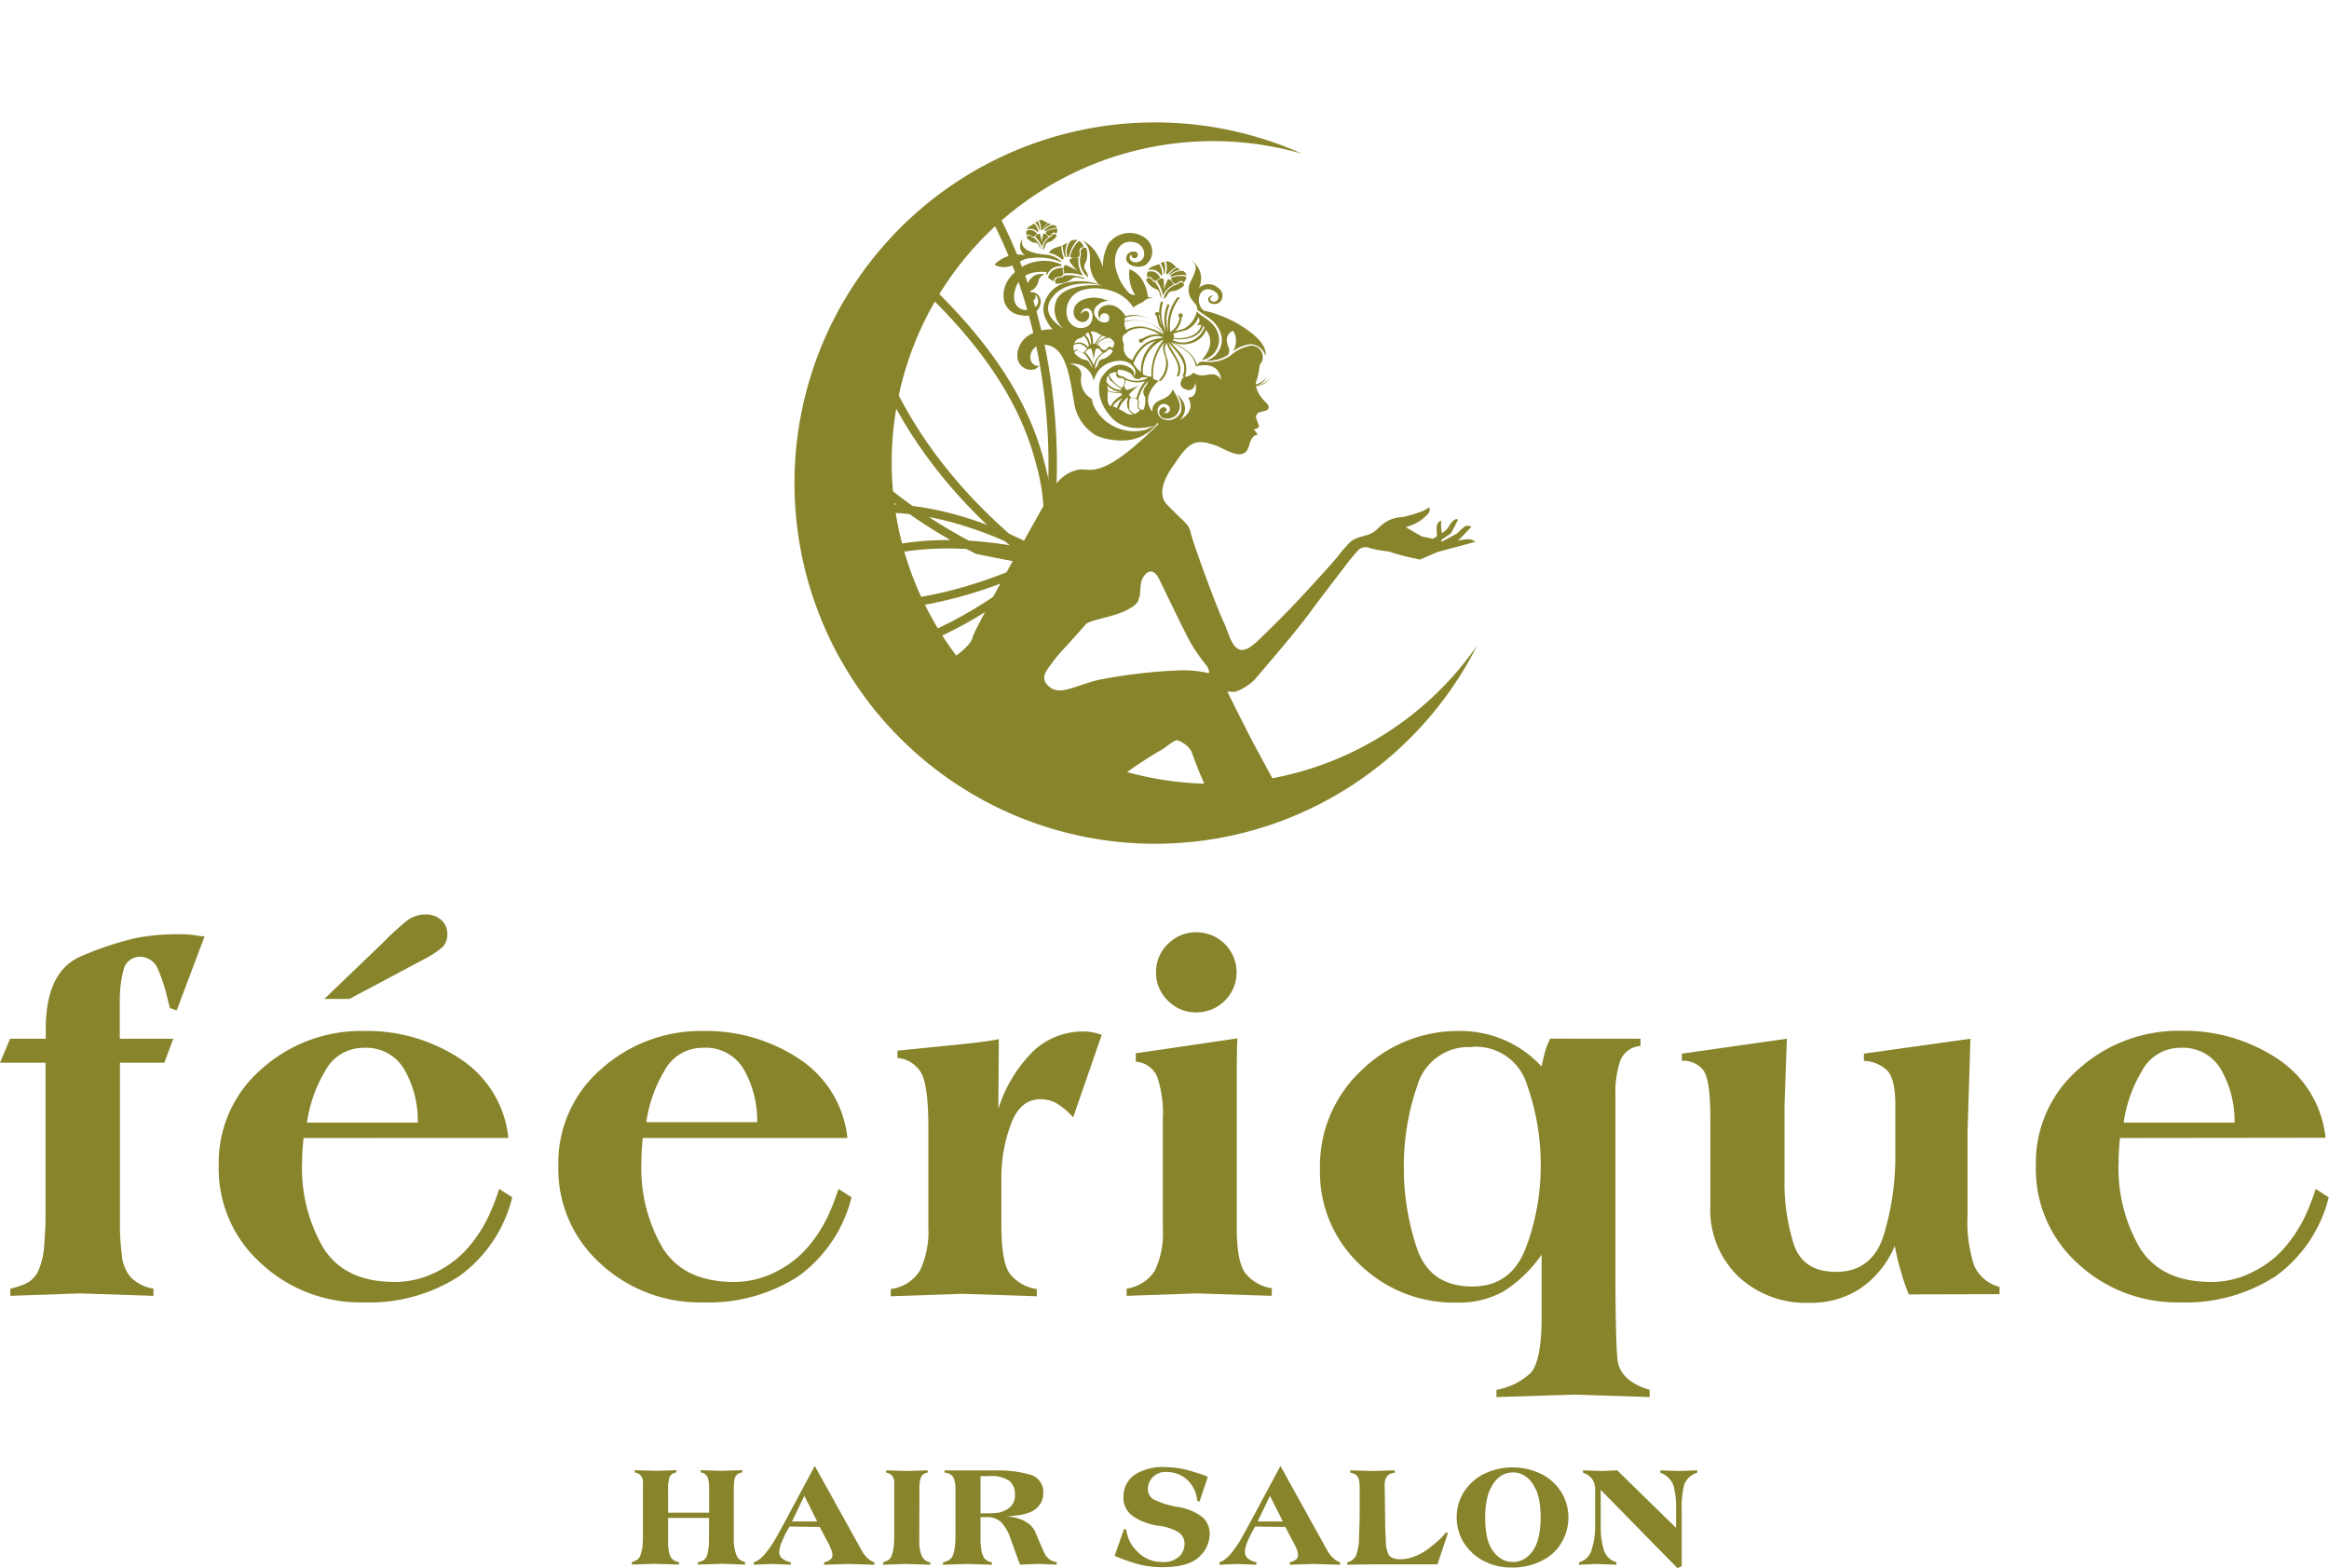 <svg xmlns="http://www.w3.org/2000/svg" xmlns:xlink="http://www.w3.org/1999/xlink" viewBox="0 0 276.84 186.38"><defs><style>.cls-1,.cls-4{fill:none;}.cls-2{fill:#88842b;}.cls-3{clip-path:url(#clip-path);}.cls-4{stroke:#88842b;}</style><clipPath id="clip-path" transform="translate(0 14.54)"><path class="cls-1" d="M182.3,40.48A38.25,38.25,0,1,1,144.05,2.23,38.26,38.26,0,0,1,182.3,40.48Z"/></clipPath></defs><title>feerique_logo</title><g id="レイヤー_2" data-name="レイヤー 2"><g id="レイヤー_1-2" data-name="レイヤー 1"><path class="cls-2" d="M19.53,111.77H14.26v16.31c0,1.06,0,2.15,0,3.28s.1,2.23.23,3.33a4.59,4.59,0,0,0,1.06,2.59,4.91,4.91,0,0,0,2.69,1.34v.86l-8.76-.29-8.25.29v-.86a8.06,8.06,0,0,0,2.06-.71,3.15,3.15,0,0,0,1.32-1.54,9.27,9.27,0,0,0,.66-3.08c.09-1.31.14-2.25.14-2.82v-18.7H0l1.2-2.85H5.44v-1.14q0-6.94,4.27-8.69a37,37,0,0,1,6.59-2.17,26.73,26.73,0,0,1,4.78-.42c.65,0,1.33,0,2,.11s1.12.14,1.23.17L21,105.56l-.8-.28-.23-.86a19.91,19.91,0,0,0-1.23-3.85,2.3,2.3,0,0,0-2.26-1.39,2,2,0,0,0-1.81,1.62,14.14,14.14,0,0,0-.43,3.74v4.38h6.36Z" transform="translate(0 14.54)"/><path class="cls-2" d="M36.09,120.72a24.17,24.17,0,0,0-.18,2.91,18.77,18.77,0,0,0,2.55,10.2q2.55,4,8.45,4a10.84,10.84,0,0,0,5.19-1.31,11.84,11.84,0,0,0,3.83-3.11,16.7,16.7,0,0,0,2.12-3.33,28.51,28.51,0,0,0,1.29-3.31l1.55,1a16.35,16.35,0,0,1-6.36,9.41,19.75,19.75,0,0,1-11.34,3.08,17.32,17.32,0,0,1-12.14-4.62A15.1,15.1,0,0,1,26,124a14.7,14.7,0,0,1,5.1-11.49A17.75,17.75,0,0,1,43.3,108a20,20,0,0,1,11.4,3.31,12.77,12.77,0,0,1,5.73,9.4ZM43.25,110a5.13,5.13,0,0,0-4.59,2.74,16.46,16.46,0,0,0-2.17,6.15H49.66a12.23,12.23,0,0,0-1.54-6.21A5.23,5.23,0,0,0,43.25,110Zm-4.7-5.81,7-6.71a35,35,0,0,1,2.69-2.49,3.62,3.62,0,0,1,2.35-.84,2.75,2.75,0,0,1,1.83.63,2.15,2.15,0,0,1,.75,1.72,2.07,2.07,0,0,1-.69,1.64,11.58,11.58,0,0,1-2.12,1.35l-8.82,4.7Z" transform="translate(0 14.54)"/><path class="cls-2" d="M76.41,120.72a26.37,26.37,0,0,0-.17,2.91,18.77,18.77,0,0,0,2.55,10.2q2.55,4,8.45,4a10.8,10.8,0,0,0,5.18-1.31,12,12,0,0,0,3.84-3.11,17.16,17.16,0,0,0,2.12-3.33,28.51,28.51,0,0,0,1.29-3.31l1.55,1a16.45,16.45,0,0,1-6.36,9.41,19.75,19.75,0,0,1-11.34,3.08,17.35,17.35,0,0,1-12.15-4.62,15.1,15.1,0,0,1-5-11.63,14.7,14.7,0,0,1,5.1-11.49A17.74,17.74,0,0,1,83.63,108,20,20,0,0,1,95,111.32a12.83,12.83,0,0,1,5.73,9.4ZM83.57,110A5.11,5.11,0,0,0,79,112.69a16.47,16.47,0,0,0-2.18,6.15H90a12.23,12.23,0,0,0-1.55-6.21A5.21,5.21,0,0,0,83.57,110Z" transform="translate(0 14.54)"/><path class="cls-2" d="M127.56,118.27a8.38,8.38,0,0,0-1.83-1.59,3.82,3.82,0,0,0-2.06-.57q-2.42,0-3.52,3a18,18,0,0,0-1.12,6.43V131q0,4.49,1,5.85a5,5,0,0,0,3.21,1.82v.86l-8.88-.29-8.48.29v-.86a4.8,4.8,0,0,0,3.47-2.19,10.87,10.87,0,0,0,1-5.16v-11.8c0-3.38-.29-5.57-.86-6.55a3.66,3.66,0,0,0-2.81-1.77v-.86l7.05-.71c2.44-.25,4.12-.46,5-.66l-.06,8.27a16.72,16.72,0,0,1,4.15-6.84,8.58,8.58,0,0,1,6-2.34,6.06,6.06,0,0,1,1,.09,7,7,0,0,1,1.14.31Z" transform="translate(0 14.54)"/><path class="cls-2" d="M151.16,139.48l-8.93-.29-8.31.29v-.86a4.76,4.76,0,0,0,3.35-2.13,10.25,10.25,0,0,0,.95-5v-13a13.41,13.41,0,0,0-.69-5.1,3,3,0,0,0-2.52-1.74v-1l12.09-1.77q-.06.18-.09,3.48c0,2.21,0,4,0,5.3v13.8c0,2.62.34,4.39,1,5.3a5,5,0,0,0,3.18,1.82Zm-8.93-33.69a4.65,4.65,0,0,1-3.41-1.4,4.58,4.58,0,0,1-1.4-3.39,4.51,4.51,0,0,1,1.4-3.33,4.65,4.65,0,0,1,3.41-1.4,4.76,4.76,0,0,1,0,9.52Z" transform="translate(0 14.54)"/><path class="cls-2" d="M195,108.92v.86a2.77,2.77,0,0,0-2.43,1.82,11.82,11.82,0,0,0-.55,3.94v20.52q0,8.26.23,10.89c.16,1.74,1.43,3,3.84,3.7v.86l-8.94-.29-9.27.29v-.86a8,8,0,0,0,4-1.94q1.37-1.36,1.37-6.78v-7.35a15.88,15.88,0,0,1-4.41,4.3,10.74,10.74,0,0,1-5.67,1.4,16,16,0,0,1-11.54-4.53,15.05,15.05,0,0,1-4.73-11.35,15.56,15.56,0,0,1,4.87-11.66A16.46,16.46,0,0,1,173.67,108a13.08,13.08,0,0,1,9.57,4.22c.15-.72.3-1.32.43-1.8a8.44,8.44,0,0,1,.6-1.51Zm-20,1a6.34,6.34,0,0,0-6.53,4.58,29,29,0,0,0-1.6,9.65,29.92,29.92,0,0,0,1.55,9.67q1.54,4.54,6.58,4.55c3.14,0,5.27-1.58,6.42-4.72a27.54,27.54,0,0,0,1.72-9.5,28.43,28.43,0,0,0-1.63-9.76A6.34,6.34,0,0,0,174.93,109.89Z" transform="translate(0 14.54)"/><path class="cls-2" d="M226.89,139.31a26.34,26.34,0,0,1-.95-2.77,27.13,27.13,0,0,1-.71-3,11.57,11.57,0,0,1-4,5,10.67,10.67,0,0,1-6.19,1.77,11.7,11.7,0,0,1-8.45-3.17,11,11,0,0,1-3.29-8.35V118.22q0-4.52-.86-5.59a3,3,0,0,0-2.52-1.08v-.86l12.48-1.77-.28,7.81v8.78a24.16,24.16,0,0,0,1.12,7.9c.74,2.14,2.39,3.22,5,3.22,2.86,0,4.76-1.46,5.67-4.36a32.15,32.15,0,0,0,1.38-9.72v-5.76c0-2.05-.32-3.41-.95-4.08a4.23,4.23,0,0,0-2.78-1.16v-.86l12.66-1.77-.34,10.89v10a16.58,16.58,0,0,0,.8,6.13,4.55,4.55,0,0,0,3,2.48v.86Z" transform="translate(0 14.54)"/><path class="cls-2" d="M252,120.72a26.37,26.37,0,0,0-.17,2.91,18.77,18.77,0,0,0,2.55,10.2q2.55,4,8.45,4a10.8,10.8,0,0,0,5.18-1.31,11.78,11.78,0,0,0,3.84-3.11,17.16,17.16,0,0,0,2.12-3.33,28.51,28.51,0,0,0,1.29-3.31l1.55,1a16.45,16.45,0,0,1-6.36,9.41,19.75,19.75,0,0,1-11.34,3.08A17.35,17.35,0,0,1,247,135.66,15.1,15.1,0,0,1,242,124a14.7,14.7,0,0,1,5.1-11.49,17.74,17.74,0,0,1,12.2-4.53,20,20,0,0,1,11.4,3.31,12.83,12.83,0,0,1,5.73,9.4ZM259.19,110a5.13,5.13,0,0,0-4.58,2.74,16.47,16.47,0,0,0-2.18,6.15h13.18a12.23,12.23,0,0,0-1.55-6.21A5.21,5.21,0,0,0,259.19,110Z" transform="translate(0 14.54)"/><path class="cls-2" d="M84.29,165.88H79.41l0,3a5.38,5.38,0,0,0,.08.85,2.6,2.6,0,0,0,.2.73,1.12,1.12,0,0,0,.42.45,1.33,1.33,0,0,0,.6.22v.29l-2.92-.09-2.69.09v-.29a2.81,2.81,0,0,0,.71-.33,1.21,1.21,0,0,0,.33-.53,4.54,4.54,0,0,0,.22-.93,10.07,10.07,0,0,0,.06-1.14l0-5.55v-.41a5.88,5.88,0,0,0,0-.8,1.15,1.15,0,0,0-.19-.51,1.12,1.12,0,0,0-.34-.31,1.57,1.57,0,0,0-.43-.15v-.27l2.57.08,2.37-.08v.27a1,1,0,0,0-.83.6,4.58,4.58,0,0,0-.16,1.35v2.84h4.88l0-2.84a4.22,4.22,0,0,0-.17-1.35,1,1,0,0,0-.83-.6v-.27l2.37.08,2.57-.08v.27a2.08,2.08,0,0,0-.5.16,1.11,1.11,0,0,0-.28.29,1.34,1.34,0,0,0-.18.61,8.36,8.36,0,0,0-.05.92v5.75a5.62,5.62,0,0,0,.23,1.85,1.83,1.83,0,0,0,.41.74,2.81,2.81,0,0,0,.7.34v.29l-2.69-.09-2.92.09v-.29a1.61,1.61,0,0,0,.62-.2,1,1,0,0,0,.41-.42,3.62,3.62,0,0,0,.2-.76,5.33,5.33,0,0,0,.09-.87Z" transform="translate(0 14.54)"/><path class="cls-2" d="M93.86,166.9l-.34.58a10.55,10.55,0,0,0-.59,1.25,3.24,3.24,0,0,0-.3,1.15,1,1,0,0,0,.37.83,2.61,2.61,0,0,0,1,.44v.29l-2.29-.09-2.11.09v-.29a2.47,2.47,0,0,0,.7-.38,5.64,5.64,0,0,0,.62-.6,12.85,12.85,0,0,0,1.26-1.81c.35-.62.89-1.6,1.6-2.93l3.07-5.73,5.58,10.05a3.68,3.68,0,0,0,.65.86,2.13,2.13,0,0,0,.86.54v.29l-3.1-.09-2.88.09v-.29a1.79,1.79,0,0,0,.7-.3.65.65,0,0,0,.29-.56,2,2,0,0,0-.21-.81c-.13-.32-.3-.67-.5-1l-.8-1.53Zm1.75-3.65-1.47,3.05h3Z" transform="translate(0 14.54)"/><path class="cls-2" d="M109.27,168.9a3.7,3.7,0,0,0,.1.8,3,3,0,0,0,.23.74,1.23,1.23,0,0,0,.4.48,1.16,1.16,0,0,0,.59.23v.29l-2.93-.09-2.68.09v-.29a3.22,3.22,0,0,0,.71-.33,1.31,1.31,0,0,0,.32-.53,4.54,4.54,0,0,0,.22-.93,10.07,10.07,0,0,0,.06-1.14l0-5.55v-.41a5.88,5.88,0,0,0,0-.8,1.28,1.28,0,0,0-.18-.51,1.15,1.15,0,0,0-.35-.31,1.46,1.46,0,0,0-.43-.15v-.27l2.57.08,2.37-.08v.27a1,1,0,0,0-.82.6,4.27,4.27,0,0,0-.16,1.35Z" transform="translate(0 14.54)"/><path class="cls-2" d="M116.55,166.33v2.32a8.12,8.12,0,0,0,.12,1.11,2.18,2.18,0,0,0,.35.93,1.42,1.42,0,0,0,.88.46v.29l-2.94-.09-2.87.09v-.29a2.06,2.06,0,0,0,.73-.28,1.11,1.11,0,0,0,.46-.58,4,4,0,0,0,.22-1,8.59,8.59,0,0,0,.07-1.11l0-5.55a3.83,3.83,0,0,0-.22-1.52,1.22,1.22,0,0,0-1.08-.61v-.27h6.19a13.66,13.66,0,0,1,3.9.48A2.12,2.12,0,0,1,124,163a2.16,2.16,0,0,1-.47,1.38,2.65,2.65,0,0,1-1.13.84,6.36,6.36,0,0,1-1.35.34,10.43,10.43,0,0,1-1.35.09,11.65,11.65,0,0,1,1.37.3,3.84,3.84,0,0,1,1.13.56,2.5,2.5,0,0,1,.84,1l.63,1.48c.25.56.41.94.5,1.12a2.12,2.12,0,0,0,.37.51,1.58,1.58,0,0,0,.48.34,3.46,3.46,0,0,0,.59.18v.29l-2.25-.09-2.1.09q-.1-.19-.45-1.17c-.24-.66-.48-1.35-.74-2.06a5.13,5.13,0,0,0-1-1.75,2.42,2.42,0,0,0-1.87-.67h-.65Zm.75-1a9.84,9.84,0,0,0,1.37-.07,3.32,3.32,0,0,0,1.24-.54,1.87,1.87,0,0,0,.73-1.69,2,2,0,0,0-.65-1.55,3.78,3.78,0,0,0-2.44-.57h-1v4.42Z" transform="translate(0 14.54)"/><path class="cls-2" d="M142.58,163.94l-.26-.1a5.26,5.26,0,0,0-.22-1,4.31,4.31,0,0,0-.54-1,3.28,3.28,0,0,0-1.17-1,3.45,3.45,0,0,0-1.64-.42,2.14,2.14,0,0,0-1.78.67,2.08,2.08,0,0,0-.52,1.28,1.42,1.42,0,0,0,.66,1.3,10.52,10.52,0,0,0,2.88.9,6.32,6.32,0,0,1,3,1.26,2.67,2.67,0,0,1,.8,2,3.73,3.73,0,0,1-1.24,2.66c-.83.83-2.29,1.24-4.39,1.24a10.82,10.82,0,0,1-3.16-.44c-1-.3-1.79-.6-2.51-.91l1.13-3.21.25.1a4.46,4.46,0,0,0,1.43,2.72,4,4,0,0,0,2.81,1.12,2.67,2.67,0,0,0,2.09-.68,2.12,2.12,0,0,0,.6-1.4,1.65,1.65,0,0,0-.75-1.48,6.26,6.26,0,0,0-2.4-.75,7.18,7.18,0,0,1-2.88-1.06,2.67,2.67,0,0,1-1.23-2.39,3.2,3.2,0,0,1,1.18-2.5,6.11,6.11,0,0,1,4-1,8.15,8.15,0,0,1,1.31.11,11.41,11.41,0,0,1,1.56.35l1.2.37c.25.09.52.2.78.32Z" transform="translate(0 14.54)"/><path class="cls-2" d="M149.2,166.9l-.33.58a12.31,12.31,0,0,0-.6,1.25,3.41,3.41,0,0,0-.29,1.15,1,1,0,0,0,.37.83,2.54,2.54,0,0,0,1,.44v.29l-2.29-.09-2.11.09v-.29a2.28,2.28,0,0,0,.69-.38,4.9,4.9,0,0,0,.63-.6,12.85,12.85,0,0,0,1.26-1.81c.35-.62.88-1.6,1.6-2.93l3.07-5.73,5.57,10.05a4,4,0,0,0,.66.86,2.07,2.07,0,0,0,.86.54v.29l-3.11-.09-2.87.09v-.29a1.79,1.79,0,0,0,.7-.3.64.64,0,0,0,.28-.56,2,2,0,0,0-.2-.81q-.21-.48-.51-1l-.8-1.53Zm1.76-3.65-1.47,3.05h3Z" transform="translate(0 14.54)"/><path class="cls-2" d="M172.11,167.67l-1.24,3.72h-7.73l-3,.05v-.29a1.54,1.54,0,0,0,1-.71,5.62,5.62,0,0,0,.4-2.27c.05-1.14.08-2.12.08-2.94v-2.81a7,7,0,0,0-.05-.88,1.46,1.46,0,0,0-.21-.58.89.89,0,0,0-.38-.32,2,2,0,0,0-.48-.14v-.28l2.69.08,2.6-.08v.28a2.34,2.34,0,0,0-.57.15,1,1,0,0,0-.4.36,1.44,1.44,0,0,0-.22.67,8.81,8.81,0,0,0,0,.94l.06,4.53.07,1.37a3.59,3.59,0,0,0,.32,1.69c.21.39.67.58,1.38.58a4.9,4.9,0,0,0,1.77-.36,6.85,6.85,0,0,0,1.81-1.06c.58-.47,1-.82,1.22-1.05a7.6,7.6,0,0,0,.66-.74Z" transform="translate(0 14.54)"/><path class="cls-2" d="M183.8,170.67a7.58,7.58,0,0,1-4,1.1,7,7,0,0,1-3.69-.92,6.16,6.16,0,0,1-2.24-2.24,5.75,5.75,0,0,1-.72-2.8,5.69,5.69,0,0,1,.72-2.79,6.16,6.16,0,0,1,2.25-2.23,7.78,7.78,0,0,1,7.34,0,5.94,5.94,0,0,1,2.25,2.23,5.74,5.74,0,0,1,.72,2.79,5.83,5.83,0,0,1-.71,2.81A5.36,5.36,0,0,1,183.8,170.67Zm-1.67-8.93a3.06,3.06,0,0,0-1-.93,2.49,2.49,0,0,0-1.29-.34,2.68,2.68,0,0,0-1.29.32,3.26,3.26,0,0,0-1.07,1.06,4.9,4.9,0,0,0-.72,1.74,10.31,10.31,0,0,0-.22,2.22,11.11,11.11,0,0,0,.2,2.26,4.76,4.76,0,0,0,.71,1.72,3.54,3.54,0,0,0,1.09,1,2.72,2.72,0,0,0,2.58,0,3.41,3.41,0,0,0,1.08-1,4.7,4.7,0,0,0,.71-1.75,10.45,10.45,0,0,0,.22-2.22,11,11,0,0,0-.21-2.24A4.9,4.9,0,0,0,182.13,161.74Z" transform="translate(0 14.54)"/><path class="cls-2" d="M199.39,171.84l-9.12-9.3V167a9.42,9.42,0,0,0,.34,2.58,2.2,2.2,0,0,0,1.53,1.57v.29l-2.3-.09-2.15.09v-.29a2.1,2.1,0,0,0,1.53-1.59,8.84,8.84,0,0,0,.39-2.56v-4.38a2.31,2.31,0,0,0-.33-1.33,2.25,2.25,0,0,0-1.11-.79v-.28l2.34.08,1.72-.08,7,6.84v-2.19a10.13,10.13,0,0,0-.3-2.82,2.6,2.6,0,0,0-1.57-1.55v-.28l2.25.08,2.14-.08v.28a2.33,2.33,0,0,0-1.57,1.48,10.91,10.91,0,0,0-.28,2.86v6.78Z" transform="translate(0 14.54)"/><g class="cls-3"><path class="cls-4" d="M124.55,48.3a24,24,0,0,0-.93-7.87c-2-7.87-7.06-14.49-12.76-20.1-4.79-4.72-10.64-8.33-15.38-13-2-2-4-4-5.87-6.06C88.8.35,85-3,85.17-4.39c0,0-4.69,37.07,31,55.2,0,0,5.88,1.22,6.95,1.27l1.07.05Z" transform="translate(0 14.54)"/><path class="cls-4" d="M124.82,46.77s2.7-19.75-7.7-37.63S106.44-12.62,106.74-14.3c0,0-19.89,36.17,14.29,64.79l3.11,1.22Z" transform="translate(0 14.54)"/><path class="cls-4" d="M86.85,54.73s10.88-17.73,37.66-3c0,0-18.66,10.95-37.66,3" transform="translate(0 14.54)"/><path class="cls-4" d="M89.16,64.48s5.87-20,35.55-12.75c0,0-15.15,15.43-35.55,12.75" transform="translate(0 14.54)"/><path class="cls-2" d="M194.76,109.54a27.05,27.05,0,0,1-4.41,1,27.53,27.53,0,0,1-6-.88c-.63-.25-.79-.91-.5-1.21a.91.91,0,0,0,.33-.79c0-.33-.83,0-2,.17a3.54,3.54,0,0,1-1.71,0,46.74,46.74,0,0,1-4.95-2.21c-1.42-.75-8.34-6.08-11.55-8.46s-6.33-7.87-7.58-9.91-6.5-11.79-7.25-13.17-3.25-6.42-3.25-6.42l.29,0a2.09,2.09,0,0,0,.71,0,6.11,6.11,0,0,0,2.29-1.46c.38-.5,4.34-5,6.42-7.79.69-.94,1.38-1.87,2.09-2.79s1.42-1.86,2.13-2.78a25,25,0,0,1,1.64-2,1.26,1.26,0,0,1,1.41-.22,17.1,17.1,0,0,0,2,.37c.12,0,.26,0,.39.08.77.25,1.61.47,2.27.63h0l.76.16.49.11,2.1-.9,4.49-1.21a1.63,1.63,0,0,0-.68-.31,6.4,6.4,0,0,0-1.54.22l.25-.13,1.49-1.55a.75.75,0,0,0-.86,0c-.24.2-.84.78-.84.78l-1.85,1c0-.07,0-.15,0-.24l1.14-.79.82-1.58c-.13-.21-.41-.07-.7.24s-.41.64-.64.88a3,3,0,0,1-.54.44,3.29,3.29,0,0,1-.09-1.43s-.66-.12-.55,1.28a2.62,2.62,0,0,1,0,.57l-.47.25L169,49.22l-1.9-1.1a6.32,6.32,0,0,0,1.78-.81c.78-.63,1.24-1,1-1.56a3.91,3.91,0,0,1-1.4.67c-.77.31-1.55.41-1.68.49s-.18,0-.22,0A5.17,5.17,0,0,0,166,47a4.07,4.07,0,0,0-1.52.67c-.42.3-.74.71-1.16,1-.87.6-2,.48-2.83,1.22a21.28,21.28,0,0,0-1.58,1.84c-.92,1.07-1.88,2.12-2.83,3.16s-1.75,1.9-2.65,2.84c-.73.75-1.47,1.5-2.22,2.24l-1.41,1.38-.61.59-.05,0c-2.5,2.25-2.92-1-3.67-2.5s-3.66-9.41-3.91-10.58-.67-1.17-2.84-3.42c-1.27-1.32-.17-3.41.94-4.91,1.71-2.57,2.44-2.95,4.82-2.13,1.15.39,3.44,2.15,4,0,.33-1.24.79-1.2.94-1.25s-.25-.51-.41-.65c.15,0,.55-.15.64-.31s-.46-1-.33-1.33c.26-.64,1-.37,1.37-.73s-.18-.78-.52-1.15a3.56,3.56,0,0,1-.88-1.63,2.15,2.15,0,0,0,1.73-1,2.49,2.49,0,0,1-1.74.94v0a1.82,1.82,0,0,0,1.3-1,2.52,2.52,0,0,1-1.3.86,1.43,1.43,0,0,1,0-.22,8,8,0,0,0,.46-2.15l.05-.05a1,1,0,0,0,.3-.65,1.35,1.35,0,0,0-1.53-1.52,5,5,0,0,0-2.27,1.14,4.28,4.28,0,0,1-3.25.72,2.7,2.7,0,0,1-.41.06,4.87,4.87,0,0,1-.37.34c-.38-1.45-1.81-2.16-3.08-2.77,1.43.75,3.63.24,4.17-1.38,1.08,1.39.21,2.79-.51,3.59a2.45,2.45,0,0,0,1.81-3.51c-.49-1.1-1.58-1.51-2.4-2.24a3.06,3.06,0,0,1-1.48,2c-.34.14-.73.18-1.09.3a2.56,2.56,0,0,0,.78-1.64.27.27,0,0,0,.13-.17.26.26,0,0,0-.52-.07.24.24,0,0,0,.14.24,2.37,2.37,0,0,1-1.1,1.75,5.29,5.29,0,0,1,1.15-4.08,1.57,1.57,0,0,0-.3-.05,5.31,5.31,0,0,0-1.09,4.09,4.53,4.53,0,0,1,.14-3.12c0-.1-.21-.2-.25-.1a4.67,4.67,0,0,0-.13,3.23.08.08,0,0,0,0,0,4.34,4.34,0,0,1-.38-3.49,1.26,1.26,0,0,0-.23-.13,3.59,3.59,0,0,0-.23,1.42.27.27,0,0,0-.2-.14.25.25,0,0,0-.29.19.25.25,0,0,0,.19.27,4.5,4.5,0,0,0,.34,1.22,4.4,4.4,0,0,0-3.54-1.31,2.21,2.21,0,0,1-.51.11s-1-1.84-2.62-1.18a1,1,0,0,0-.61,1.07,1.09,1.09,0,0,0,.25.53.58.58,0,0,1-.05-.29.55.55,0,0,1,1.09.16.43.43,0,0,1-.47.46,1.13,1.13,0,0,1-1-.49,1,1,0,0,1,.1-1.55,1.9,1.9,0,0,1,1.31-.52c-.24-.09-.5-.17-.77-.25-1.44-.41-3.34.16-3.39,1.47a1.18,1.18,0,0,0,.91,1.28.79.79,0,0,0,.94-.83c0-.47-.4-.52-.6-.44a.85.85,0,0,0-.37.38.69.69,0,0,1,.83-.72c.78.29.65,1.65,0,2.1a1.65,1.65,0,0,1-2.43-.92A2.63,2.63,0,0,1,128.47,20c1.57-.58,4.78-.37,6.24,2a4.94,4.94,0,0,1,1.12-.61,1.49,1.49,0,0,1,1.41-.49,7.86,7.86,0,0,0-.78-.13c-.4-2.87-2.21-3.3-2.21-3.3a4.65,4.65,0,0,0,.69,3.07c-.23,0-.45-.1-.64-.16A6.19,6.19,0,0,1,132.56,17c-.21-1.79.76-3.13,2.3-2.74A1.43,1.43,0,0,1,136,15.8a1,1,0,0,1-1.29.8c-.54-.23-.47-.65-.31-.85l.08-.08v0a.39.39,0,1,0,.44-.3.55.55,0,0,0-.18,0,.82.82,0,0,0-.88.76c0,1,1.68,1.34,2.43.73a2,2,0,0,0-.2-3.14,3.14,3.14,0,0,0-4.32.68,5.78,5.78,0,0,0-.68,2.8c-.92-2.85-2.58-3.18-2.58-3.18s1.12.31,1.06,2.36a3.5,3.5,0,0,0,1.06,2.88h0a7.05,7.05,0,0,0-4-.17,3.48,3.48,0,0,0-2.52,2.51c-.45,1.45,1,3,1,3a5.47,5.47,0,0,0-2.8.7c-1.07.63-1.86,2.31-1.07,3.45.51.73,1.87,1,2.32.07-.24.34-.89-.1-1-.43a1.47,1.47,0,0,1,1.11-1.93c3.1-.37,3.46,3.91,4,6.79a5.4,5.4,0,0,0,2.68,4,7.86,7.86,0,0,0,3.27.56,5.12,5.12,0,0,0,4-2.1l.07.17,0,0c-7.08,7-8.08,5.08-9.58,5.42a4.41,4.41,0,0,0-3,2.41c-.75,1.25-9.25,16.42-9.5,17.5s-2.25,2.38-2.25,2.38l-5.67,3.17c-5.67,3.16-9,12.79-9.71,15.7s-4.08,7-4.08,7a114.55,114.55,0,0,0,26,2.79,11.64,11.64,0,0,0,8.35-2.74c4.07,0,7.84-1.78,11.62-3a7.29,7.29,0,0,0,.38.8,68.76,68.76,0,0,0,7.58,7.5,122.72,122.72,0,0,0,11.67,7.66c4.41,2.46,6,5,6.71,6.21s1.2,3.21,2.08,3.75,2.17-.29,3.08-.75,3.5-.54,4.84-.54a2.39,2.39,0,0,1,2.08.71,13.85,13.85,0,0,1,2.42,2.5c.71,1.12,1.25,2.42,1.8,2.56a2.39,2.39,0,0,0,2.25-.69c.52-.52.83-1.29,1.14-1.51a5.48,5.48,0,0,1,2.8-.85c1.58-.26,2.45-.75,4-1.13s2.86-.66,4-2.89C197,109,195.34,109.37,194.76,109.54Zm-53.49-85a2.59,2.59,0,0,0,1.18-1.37c.28.4.05.75-.23,1a1,1,0,0,1,.58-.07c-.35,1.34-2,1.67-3.25,1.54a.19.19,0,0,1,0-.07.6.6,0,0,0-.11-.41C140,24.85,140.71,24.89,141.27,24.56Zm-1.76,1.2h0c1.26.19,3.13-.1,3.51-1.53a.72.72,0,0,1,.15.16h0a2.75,2.75,0,0,1-3.8,1.51A.44.44,0,0,0,139.51,25.76Zm-14.17-5.25c2-2.1,5.77-1.09,5.77-1.09-.4-.06-4.42-.32-5.47,1.61a2.91,2.91,0,0,0,.74,3.47S123.15,22.76,125.34,20.51ZM142.13,29s0,0,0,0c3.09-.71,3,1.68,3,1.68-.13-.29-.33-.92-1.66-.67a2,2,0,0,1-1.62-.25,1.4,1.4,0,0,1-1,.48,2.89,2.89,0,0,0-.34-2.57c-.41-.54-.91-1-1.33-1.54C140.5,26.77,141.9,27.48,142.13,29Zm-4.37-6.09a.39.39,0,0,0,.08-.1,5,5,0,0,0,.33,1.52A4.56,4.56,0,0,1,137.76,22.93Zm-4,.31a3.78,3.78,0,0,1,4.63,1.84s0,0,0,0a5,5,0,0,0-4.72-1.41A2.12,2.12,0,0,1,133.71,23.24Zm3.16,7-.05,0a1.73,1.73,0,0,1-1-.28,4.08,4.08,0,0,1,2.32-4.06l.12,0A6.27,6.27,0,0,0,136.87,30.28Zm-.82,2.32a2.94,2.94,0,0,1-.17,1.62s-.78.13-.56-.73a.48.48,0,0,0-.06-.48,4.8,4.8,0,0,1,1.16-2.19,1.72,1.72,0,0,1-.3.62C135.73,32,135.92,32.2,136.05,32.6Zm-2.84-2.17c.71.13.33.72.34.8a.62.62,0,0,0-.06.18.83.83,0,0,0-.2.22,3.63,3.63,0,0,1-1.07-.88c-.16-.19-.43-.48-.41-.75,0,0,0,0,0,0a1.3,1.3,0,0,1,.89-.22h0C132.62,30,132.6,30.32,133.21,30.43Zm2.32,0a1.46,1.46,0,0,1,.86,0,2.75,2.75,0,0,1-2.71,0,.57.57,0,0,0-.35-.17c-.88-.16-.43-.81-.43-.81a2.89,2.89,0,0,1,1.55.53C134.75,30.33,134.9,30.61,135.53,30.47Zm-.8-1.82a4.88,4.88,0,0,1,1.48-2.07,3.69,3.69,0,0,1,1.11-.5,4.33,4.33,0,0,0-1.75,3.71A3.47,3.47,0,0,1,134.73,28.65Zm-.9,3.19c-.4-.23-.15-.71-.15-.71a2,2,0,0,0,.09-.42,3.25,3.25,0,0,0,2.28.17,4.75,4.75,0,0,0-1,2c-.13,0-.26,0-.28,0s-.55,0-.6-.47a13.58,13.58,0,0,1,1.19-1.09A5.74,5.74,0,0,1,133.83,31.84Zm-1.75-1a4.81,4.81,0,0,0,1.15.91.85.85,0,0,0,0,.17,2.24,2.24,0,0,1-1.73-.93l0,0a1.06,1.06,0,0,1,.17-.8A2.72,2.72,0,0,0,132.08,30.84Zm1.1,1.23a.49.49,0,0,0,0,.12,4.3,4.3,0,0,1-1.52-.2,2.4,2.4,0,0,0-.13-.64A2.83,2.83,0,0,0,133.18,32.07Zm-1.51,0a4.28,4.28,0,0,0,1.55.21s0,0,0,0a.7.7,0,0,0,.13.24A3,3,0,0,0,132,33.78a1.17,1.17,0,0,1-.34-.86A7.43,7.43,0,0,1,131.67,32.12Zm1.84.62.08,0a2.78,2.78,0,0,0-.87,1.36,3.77,3.77,0,0,1-.49-.22A2.94,2.94,0,0,1,133.51,32.74Zm.33.15a.74.74,0,0,0,.21,0,1.77,1.77,0,0,0-.05,1.22,2,2,0,0,0,.61.78,1.4,1.4,0,0,1-.93-.26,6,6,0,0,0-.73-.39A2.63,2.63,0,0,1,133.84,32.89Zm.37,1.17a2,2,0,0,1,.12-1.18h0a.76.76,0,0,0,.29.07c.07,0,.76,0,.58.65-.13.51.08.67.28.72l0,0a1.42,1.42,0,0,1-.67.49A1.51,1.51,0,0,1,134.21,34.06Zm-.62-10.16a4.42,4.42,0,0,1,4.64,1.34.32.32,0,0,0,0,.09,7,7,0,0,0-2.4-.89,3.21,3.21,0,0,0-2,.39,2.12,2.12,0,0,1-.23-.93Zm.35,1.17v0a3.09,3.09,0,0,1,2.4-.36,6.52,6.52,0,0,1,1.45.64,3.22,3.22,0,0,0-2.06.52l-.11,0a.25.25,0,0,0-.29.2.25.25,0,0,0,.22.27.25.25,0,0,0,.29-.2v0a3,3,0,0,1,1.12-.52,2,2,0,0,1,1.24.08h0a0,0,0,0,1,0,0l-.24.09a4.41,4.41,0,0,0-1.84.61,4.69,4.69,0,0,0-1.56,2,1.53,1.53,0,0,1-1-1.82C133.06,25.17,133.94,25.07,133.94,25.07Zm-1.54,1.2a1.12,1.12,0,0,1-.22.72h0c-.12-.14-.35-.3-.68.08s-.65-.06-.71-.09a.89.89,0,0,0-.1-.12.63.63,0,0,0-.08-.23,3,3,0,0,1,1.08-.39,1.11,1.11,0,0,1,.7,0ZM129,27.35c.08-.08.13-.18.15-.19s.24-.38.59-.22a9.64,9.64,0,0,1,.27,1.3,5.11,5.11,0,0,1,.24-1.31c.33-.18.57.19.57.19a1,1,0,0,0,.26.24A2.63,2.63,0,0,0,130,28.9,3.74,3.74,0,0,0,129,27.35Zm.88,1.85a1.41,1.41,0,0,1-.31-.47c-.19-.5-.45-.46-.79-.54a2.37,2.37,0,0,1-1.08-.8s.23-.61.75-.09c.15.15.27.18.37.15A4,4,0,0,1,129.86,29.2Zm1.38-1.81a.44.44,0,0,0,.27-.18c.48-.56.75,0,.75,0a2.33,2.33,0,0,1-1,.87c-.33.1-.59.09-.75.59a1.21,1.21,0,0,1-.37.61A2.28,2.28,0,0,1,131.24,27.39Zm.59-1.78h0a.87.87,0,0,1,.5.45,1.88,1.88,0,0,0-.68.06,3.52,3.52,0,0,0-1.13.43.5.5,0,0,0-.1-.11A1.83,1.83,0,0,1,131.83,25.61Zm-.3-.1a2.38,2.38,0,0,0-1.19.86l-.09,0a3.6,3.6,0,0,1,.78-1A2.2,2.2,0,0,0,131.53,25.51ZM130.37,25a6.47,6.47,0,0,1,.56.33,3.68,3.68,0,0,0-.79,1h0a.45.45,0,0,0-.23,0,2.43,2.43,0,0,0-.28-1.45A1,1,0,0,1,130.37,25Zm-1,0a2.48,2.48,0,0,1,.31,1.41l-.08,0a2.16,2.16,0,0,0-.6-1.18A3.62,3.62,0,0,1,129.42,24.92Zm-1.11.73a4.22,4.22,0,0,0,.58-.35,2.2,2.2,0,0,1,.59,1.2.56.56,0,0,0-.1.15,1.44,1.44,0,0,0-.84-.55,1.6,1.6,0,0,0-.81.1A1.12,1.12,0,0,1,128.31,25.65Zm-.65.74a1.36,1.36,0,0,1,.84-.12,1.6,1.6,0,0,1,.78.58h0a.86.86,0,0,0-.18.18c-.05,0-.28.56-.7.14s-.51-.22-.62-.1h-.06A1.21,1.21,0,0,1,127.66,26.39Zm8.81,10a5.36,5.36,0,0,1-6.27-2.48,3.38,3.38,0,0,1-.37-1.11,2.56,2.56,0,0,1-1.25-2.71c.12-1.28-1.38-1.45-1.38-1.45a2.45,2.45,0,0,1,2.84,2,4.51,4.51,0,0,1,.5-1.09c.82-1.26,3.05-1.72,4-.81s.2,1.46.2,1.46c.41-.59-.31-1.06-.31-1.06-1.82-1.21-3.12.62-3.44,1.11s-.82,2.5,1.12,4.69,5.23,1,5.23,1A4.52,4.52,0,0,1,136.47,36.4Zm.49-2.16s-1.41-1.6.82-3.58h0a3.92,3.92,0,0,1-.65-.24,6.15,6.15,0,0,1,1.33-4.37,2,2,0,0,0-.17.68,6.33,6.33,0,0,0,.28,1.12,2.84,2.84,0,0,1-.76,2.72s0,.06,0,.08h.25a2.88,2.88,0,0,0,.81-2.35,6.5,6.5,0,0,1-.37-1.49c0-.24.15-.48.19-.71.43,1.37,2,2.51,1.21,4l.28,0c.7-1.53-.83-2.68-1.25-4.06h0c.92,1.2,2.45,2.39,1.67,4.11l.19,0s-1,1,.12,1.49,1.23-.76,1.23-.76c.08.33.3,1.63-.74,1.76h-.13c.3.47.78,1.66-1,2.69,0,0,1.58-1.37-.23-3l-.05,0a2.5,2.5,0,0,1,.44,2,1.63,1.63,0,0,1-2.39.73,1.1,1.1,0,0,1-.39-.92c0-.35.35-.8.8-.74.24,0,.61.22.66.52a.47.47,0,0,1-.49.57.28.28,0,0,1-.21-.1c.72-.13.07-1-.43-.39a.61.61,0,0,0-.07.68c.29.72,1.34.48,1.76.21a1.53,1.53,0,0,0,.56-.81c.27-.8-.38-1.67-.8-2.46-.06.43-.41.92-1.44,1.32C136.83,33.46,137,34.24,137,34.24ZM124.74,67.1c-1.29-1.06-.23-2.06.27-2.79a18.2,18.2,0,0,1,1.75-2.06l2.38-2.66c.78-.55,3.7-.86,5.23-1.86a2.25,2.25,0,0,0,.8-.66,1.22,1.22,0,0,0,.16-.26.29.29,0,0,0,0-.1,2.27,2.27,0,0,0,.18-.67c.08-.89,0-1.65.65-2.33s1.25-.2,1.63.59c0,0,2.79,5.81,3.69,7.49a23.51,23.51,0,0,0,2,2.86c.17.33.45.94,0,.78a13.13,13.13,0,0,0-3.52-.28,62.27,62.27,0,0,0-9.39,1.12C127.86,66.94,126,68.16,124.74,67.1Zm18.28,13c-1.32-1.19-2.25-2-9.6-1.75,0,0-.81.12-.28-.5a46.74,46.74,0,0,1,5-3.31c.56-.35,1.44-1.13,1.81-1.1a3.18,3.18,0,0,1,1.66,1.29,55.39,55.39,0,0,0,2.22,5.37S144.33,81.32,143,80.13Z" transform="translate(0 14.54)"/><path class="cls-2" d="M127.19,16a.69.69,0,0,1,.28.11.77.77,0,0,1,.2,0c.07,0,.77.12.66-.57s.26-.68.48-.68h0a1.21,1.21,0,0,0-.5-.74h0c-.26.08-.46.42-.6.62A3.69,3.69,0,0,0,127.19,16Z" transform="translate(0 14.54)"/><path class="cls-2" d="M136.47,17.56a1.63,1.63,0,0,1,.82,0,1.46,1.46,0,0,1,.74.69.37.37,0,0,1,.12-.13,2.19,2.19,0,0,0-.38-1.29,3.76,3.76,0,0,1-.63.25A1.15,1.15,0,0,0,136.47,17.56Z" transform="translate(0 14.54)"/><path class="cls-2" d="M138.42,18a2.44,2.44,0,0,0-.06-1.44c-.13.05-.26.12-.41.19a2.3,2.3,0,0,1,.4,1.27Z" transform="translate(0 14.54)"/><path class="cls-2" d="M125.9,18.35c.74-.07.42-.67.44-.74a1,1,0,0,1,0-.3,0,0,0,0,1,0,0,2,2,0,0,0-1.18.28,1.59,1.59,0,0,0-.58.84,1.57,1.57,0,0,0,.7.46l0-.06C125.27,18.64,125.35,18.39,125.9,18.35Z" transform="translate(0 14.54)"/><path class="cls-2" d="M129.13,14.92s-.79-.19-.66.66a.55.55,0,0,1-.05.38,2.53,2.53,0,0,0,.9,2.46,1.25,1.25,0,0,0-.27-.79c-.34-.53-.12-.75.06-1.13A2.68,2.68,0,0,0,129.13,14.92Z" transform="translate(0 14.54)"/><path class="cls-2" d="M124.42,18.24a2,2,0,0,1,.57-.81,1.9,1.9,0,0,1,1.21-.35.76.76,0,0,1-.06-.2,5.15,5.15,0,0,0-6.26,1.79,3.26,3.26,0,0,0-.48,2.71,2.27,2.27,0,0,0,2,1.54,1.81,1.81,0,0,0,2.28-1.35,1.13,1.13,0,0,0-.24-1,1,1,0,0,0-.81-.38l0,0a.55.55,0,0,0-.63.44.53.53,0,0,0,.47.59.54.54,0,0,0,.63-.43.48.48,0,0,0-.09-.35,1,1,0,0,1,.39.86c0,.65-.79,1-1.51,1-.88-.06-1.71-.79-1.19-2.51.69-2.33,3.17-2,3.7-2A1.13,1.13,0,0,0,124.42,18.24Z" transform="translate(0 14.54)"/><path class="cls-2" d="M138.59,18a.79.79,0,0,1,.22.05h0a3.61,3.61,0,0,1,1-.87c-.14-.11-.27-.25-.5-.42a1,1,0,0,0-.73-.24A2.46,2.46,0,0,1,138.59,18Z" transform="translate(0 14.54)"/><path class="cls-2" d="M138.94,18.11l.08.06a2.33,2.33,0,0,1,1.32-.65,2,2,0,0,1-.47-.26A3.42,3.42,0,0,0,138.94,18.11Z" transform="translate(0 14.54)"/><path class="cls-2" d="M139.56,19.26c-.12-.09-.19-.26-.22-.27s-.17-.42-.53-.29a4.85,4.85,0,0,0-.45,1.25,10.23,10.23,0,0,0-.05-1.33c-.31-.21-.62.12-.62.12s-.08.09-.17.16a3.68,3.68,0,0,1,.71,1.7A2.71,2.71,0,0,1,139.56,19.26Z" transform="translate(0 14.54)"/><path class="cls-2" d="M137,18.63c.35.48.66,0,.72,0a.74.74,0,0,1,.2-.15h0a1.59,1.59,0,0,0-.68-.7,1.34,1.34,0,0,0-.84,0,1.21,1.21,0,0,0,0,.69h0C136.52,18.32,136.74,18.28,137,18.63Z" transform="translate(0 14.54)"/><path class="cls-2" d="M136.23,18.72a2.36,2.36,0,0,0,.93,1c.32.13.58.15.69.66a1.15,1.15,0,0,0,.23.52,4,4,0,0,0-.76-1.89.42.42,0,0,1-.34-.22C136.56,18.16,136.23,18.72,136.23,18.72Z" transform="translate(0 14.54)"/><path class="cls-2" d="M121.85,20s1.15.41,1.59-1.11a1,1,0,0,1,.74-.8S122.47,17.48,121.85,20Z" transform="translate(0 14.54)"/><path class="cls-2" d="M142,21.49a1,1,0,0,1,.31.75c.47.46,1.11.77,1.61,1.18a3.56,3.56,0,0,1,1.29,2.1,2.55,2.55,0,0,1-1.84,2.8,4.22,4.22,0,0,0,2.62-.69,1.08,1.08,0,0,0,0-1c-.58-1.47.59-1.85.59-1.85a2.24,2.24,0,0,1-.06,2.47,4.18,4.18,0,0,1,2.09-.88,1.93,1.93,0,0,1,1.81,1.39c.12-.64-.18-1.59-1.81-2.84a14.27,14.27,0,0,0-5.53-2.55c-1.13-.89-.52-3.11,1.09-2.39.59.26.68.67.66.86a.54.54,0,0,1-.73.45c-.31-.13-.27-.37-.18-.48a.57.57,0,0,1,.33-.17.47.47,0,0,0-.64.4c0,.58.9.71,1.33.37a1.06,1.06,0,0,0-.13-1.71,1.67,1.67,0,0,0-2.31,0,2.53,2.53,0,0,0-1-3.34c.8.61.88.85,0,2.63a2,2,0,0,0,.42,2.37Z" transform="translate(0 14.54)"/><path class="cls-2" d="M138.77,20.5c.25-.47.5-.42.84-.46a2.38,2.38,0,0,0,1.16-.69s-.17-.63-.74-.16a.47.47,0,0,1-.3.13A2.28,2.28,0,0,0,138.3,21,1.07,1.07,0,0,0,138.77,20.5Z" transform="translate(0 14.54)"/><path class="cls-2" d="M139.11,18.25a.57.57,0,0,1,.08.13,3.46,3.46,0,0,1,1.19-.24,1.75,1.75,0,0,1,.67.06.82.82,0,0,0-.41-.53h0A1.83,1.83,0,0,0,139.11,18.25Z" transform="translate(0 14.54)"/><path class="cls-2" d="M141.05,18.41a1.1,1.1,0,0,0-.69-.14,3.13,3.13,0,0,0-1.13.2.5.5,0,0,1,0,.24,1,1,0,0,1,.09.14c.05,0,.22.59.68.21s.59-.13.68,0h0a1.14,1.14,0,0,0,.34-.67Z" transform="translate(0 14.54)"/><path class="cls-2" d="M126.48,17.69a2,2,0,0,0,0,.27,5.07,5.07,0,0,1,2.28.27,2.93,2.93,0,0,1-.56-2.13,1.41,1.41,0,0,1-.44,0s-.55-.06-.65.38a5.56,5.56,0,0,0,1,1.19,13.12,13.12,0,0,0-1.45-.73A.57.57,0,0,0,126.48,17.69Z" transform="translate(0 14.54)"/><path class="cls-2" d="M123.73,12.78h.19a3,3,0,0,1,.6-.81,4.56,4.56,0,0,0-.44-.25.74.74,0,0,0-.6-.07A1.94,1.94,0,0,1,123.73,12.78Z" transform="translate(0 14.54)"/><path class="cls-2" d="M123.6,12.82a1.86,1.86,0,0,0-.27-1.1l-.28.21a1.77,1.77,0,0,1,.5.92S123.58,12.83,123.6,12.82Z" transform="translate(0 14.54)"/><path class="cls-2" d="M124,12.81l.06,0a1.8,1.8,0,0,1,.92-.7,1.7,1.7,0,0,1-.4-.13A2.57,2.57,0,0,0,124,12.81Z" transform="translate(0 14.54)"/><path class="cls-2" d="M122.09,13.44c.1-.1.25-.17.5.07s.5-.1.55-.13a.59.59,0,0,1,.13-.14h0a1.27,1.27,0,0,0-.62-.43,1,1,0,0,0-.65.11.93.93,0,0,0,.06.54Z" transform="translate(0 14.54)"/><path class="cls-2" d="M121.19,16.58a2.83,2.83,0,0,1,1.4-.45,6.85,6.85,0,0,1,3.56.49l0-.09a3,3,0,0,0-1.58-.78s-3.72-.12-3-1.89a1.27,1.27,0,0,0,.28,1.93,4,4,0,0,0-3.64,1.12S119.4,17.76,121.19,16.58Z" transform="translate(0 14.54)"/><path class="cls-2" d="M127.14,18.8c.35-.25.53-.51,1.16-.32a1.68,1.68,0,0,0,.7.07,5.16,5.16,0,0,0-2.52-.34.5.5,0,0,1-.44.22c-.93.08-.54.74-.54.74A3.13,3.13,0,0,0,127.14,18.8Z" transform="translate(0 14.54)"/><path class="cls-2" d="M124.17,12.89l.08.08a2.76,2.76,0,0,1,.87-.36,1.8,1.8,0,0,1,.53-.06.67.67,0,0,0-.4-.35s0,0,0,0A1.41,1.41,0,0,0,124.17,12.89Z" transform="translate(0 14.54)"/><path class="cls-2" d="M123.34,13.08a.35.35,0,0,1,.07-.12,1.69,1.69,0,0,0-.49-.93,2.94,2.94,0,0,1-.45.28.94.94,0,0,0-.44.45,1.37,1.37,0,0,1,.64-.1A1.12,1.12,0,0,1,123.34,13.08Z" transform="translate(0 14.54)"/><path class="cls-2" d="M126.72,16a2.62,2.62,0,0,1,.17-1.73,2.57,2.57,0,0,1-.58.33,3.79,3.79,0,0,0,.3,1.44Z" transform="translate(0 14.54)"/><path class="cls-2" d="M125.13,12.71a2.23,2.23,0,0,0-.83.33.64.64,0,0,1,.06.18.58.58,0,0,1,.08.1s.27.41.56,0,.44-.19.53-.08h0a.88.88,0,0,0,.16-.57h0C125.54,12.62,125.29,12.68,125.13,12.71Z" transform="translate(0 14.54)"/><path class="cls-2" d="M124.67,15.52a3.07,3.07,0,0,1,1.61.82.81.81,0,0,1,.18-.19s0,0,0,0a4.19,4.19,0,0,1-.3-1.47c-.21.07-.43.12-.77.26A1.23,1.23,0,0,0,124.67,15.52Z" transform="translate(0 14.54)"/><path class="cls-2" d="M126.87,16l.19,0a4.13,4.13,0,0,1,.51-1.34,2.18,2.18,0,0,1,.51-.65,1.08,1.08,0,0,0-.84.11l0,0A2.07,2.07,0,0,0,126.87,16Z" transform="translate(0 14.54)"/><path class="cls-2" d="M124.25,14.67c.12-.4.32-.39.58-.48a1.86,1.86,0,0,0,.78-.71s-.23-.46-.59,0a.41.41,0,0,1-.21.15,1.79,1.79,0,0,0-.84,1.54A1,1,0,0,0,124.25,14.67Z" transform="translate(0 14.54)"/><path class="cls-2" d="M124.67,13.6c-.11,0-.18-.17-.21-.18s-.2-.29-.45-.14a3.72,3.72,0,0,0-.16,1,8.61,8.61,0,0,0-.24-1c-.28-.12-.46.19-.46.19s-.05.08-.11.14a2.91,2.91,0,0,1,.81,1.2A2.1,2.1,0,0,1,124.67,13.6Z" transform="translate(0 14.54)"/><path class="cls-2" d="M122.9,13.72a.31.31,0,0,1-.29-.11c-.42-.4-.59.09-.59.09a1.9,1.9,0,0,0,.87.6c.26,0,.46,0,.63.4a1.18,1.18,0,0,0,.25.37A3,3,0,0,0,122.9,13.72Z" transform="translate(0 14.54)"/></g><path class="cls-2" d="M136.05,77.74A38.19,38.19,0,0,1,152.32,3.11c.84.18,1.67.39,2.48.63a42.87,42.87,0,1,0,20.79,58.43A38.19,38.19,0,0,1,136.05,77.74Z" transform="translate(0 14.54)"/></g></g></svg>